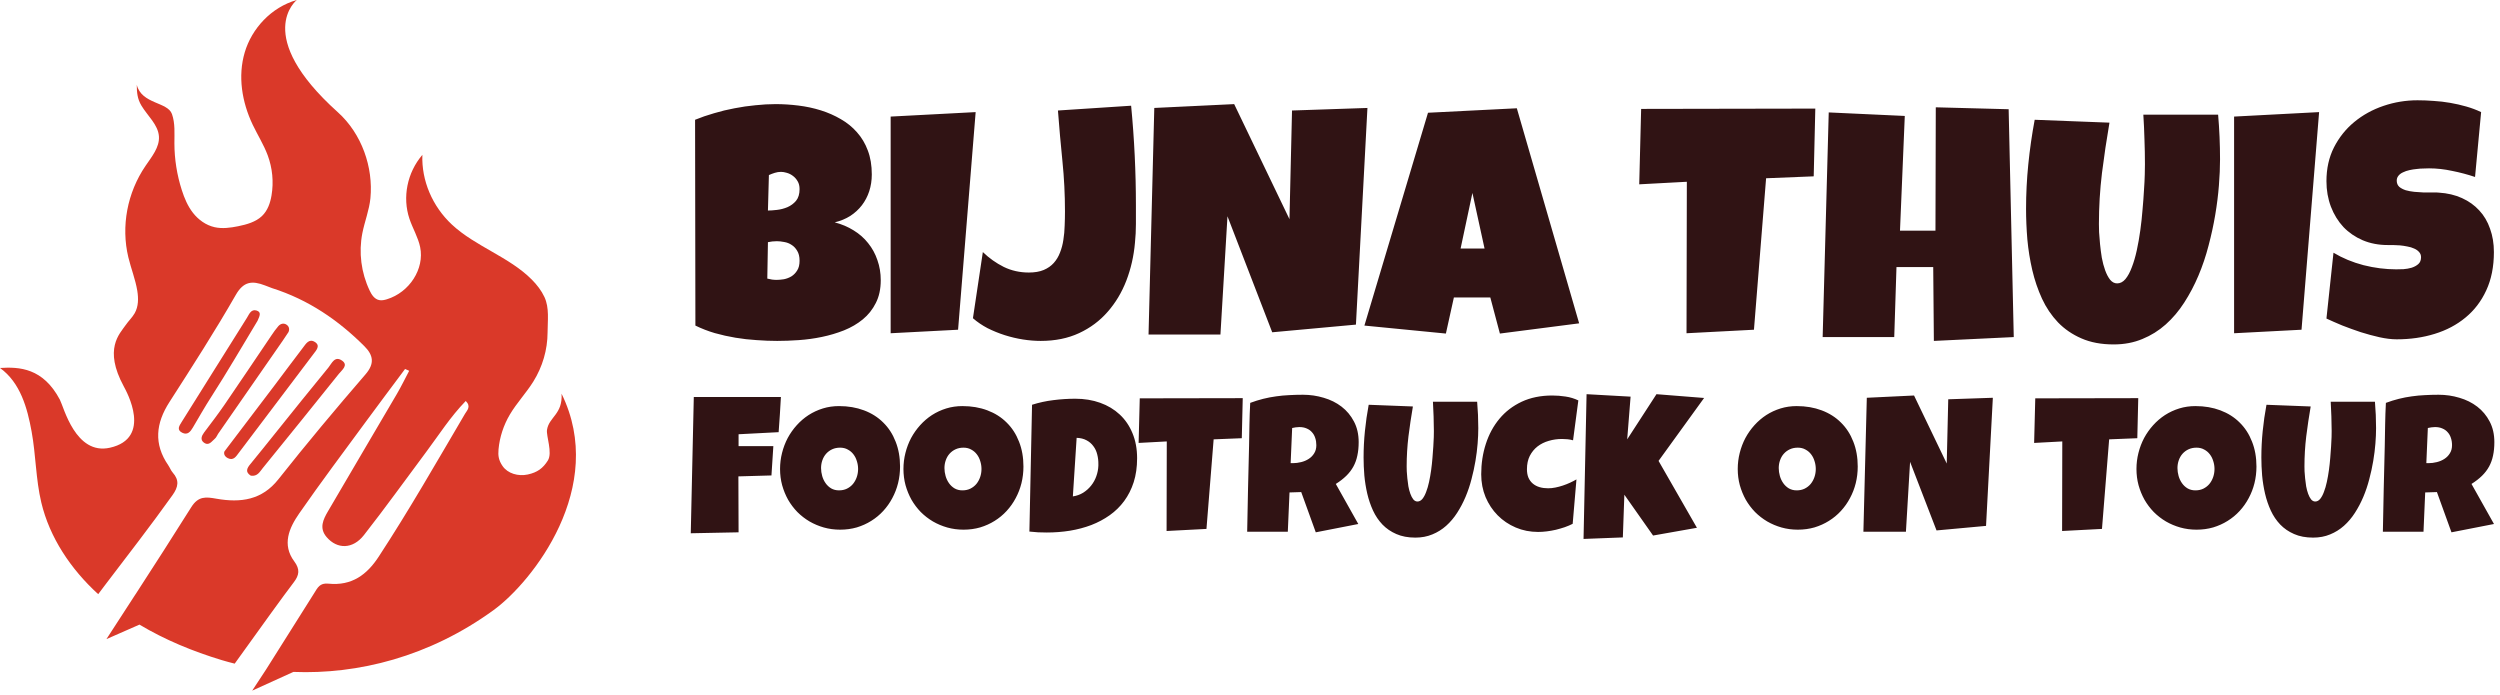 <svg width="356" height="99" viewBox="0 0 356 99" fill="none" xmlns="http://www.w3.org/2000/svg">
<path d="M79.966 56.064C80.147 58.988 78.173 59.379 77.894 61.207C77.76 62.085 78.711 64.464 78.014 65.576C77.317 66.687 76.517 67.27 75.16 67.567C73.803 67.863 72.295 67.439 71.556 66.35C71.014 65.555 70.904 64.906 70.991 63.971C71.152 62.244 71.706 60.547 72.607 59.025C73.577 57.386 74.93 55.961 75.94 54.343C77.258 52.229 77.967 49.798 77.974 47.361C77.978 45.674 78.251 43.844 77.527 42.295C77.1 41.379 76.464 40.556 75.734 39.82C72.529 36.585 67.686 35.092 64.347 31.976C61.562 29.378 60.005 25.7 60.146 22.053C57.984 24.574 57.275 28.091 58.306 31.157C58.764 32.519 59.541 33.793 59.83 35.193C60.466 38.272 58.318 41.631 55.087 42.618C54.732 42.727 54.351 42.809 53.986 42.731C53.316 42.587 52.917 41.964 52.642 41.384C51.425 38.827 51.059 35.937 51.601 33.19C51.931 31.523 52.585 29.91 52.748 28.221C53.169 23.836 51.529 19.054 48.106 15.98C35.91 5.023 42.261 0 42.261 0C38.614 1.039 35.855 4.064 34.851 7.456C33.846 10.847 34.447 14.525 35.977 17.744C36.672 19.205 37.554 20.596 38.117 22.105C38.795 23.927 38.987 25.901 38.669 27.806C38.49 28.887 38.121 29.991 37.292 30.775C36.411 31.607 35.14 31.968 33.907 32.217C32.809 32.439 31.662 32.596 30.568 32.353C29.311 32.073 28.239 31.28 27.483 30.314C26.727 29.348 26.259 28.218 25.892 27.078C25.197 24.918 24.841 22.667 24.835 20.414C24.831 19.012 24.959 17.575 24.488 16.242C23.869 14.483 20.169 14.854 19.476 12.073C19.484 13.178 19.558 14.069 20.138 15.037C21.012 16.499 22.516 17.753 22.632 19.419C22.74 20.967 21.607 22.317 20.715 23.631C18.115 27.454 17.219 32.228 18.274 36.633C18.659 38.238 19.289 39.793 19.552 41.419C19.725 42.49 19.725 43.635 19.183 44.596C18.836 45.209 18.292 45.711 17.891 46.296C17.029 47.551 14.737 49.685 17.618 55.008C18.04 55.787 21.715 62.395 15.65 63.757C10.752 64.856 9.087 57.978 8.525 56.913C6.131 52.388 2.753 52.225 0 52.399C2.905 54.488 3.894 58.11 4.503 61.458C5.112 64.805 5.092 68.238 5.88 71.553C7.062 76.52 10.053 81.022 13.983 84.61C14.307 84.182 14.627 83.75 14.953 83.321C18.186 79.073 21.461 74.854 24.558 70.518C25.399 69.34 25.564 68.393 24.594 67.293C24.325 66.987 24.189 66.584 23.956 66.247C21.868 63.212 22.186 60.27 24.126 57.254C27.365 52.212 30.609 47.166 33.579 41.989C34.69 40.051 35.912 39.946 37.736 40.646C38.07 40.774 38.404 40.9 38.738 41.029C43.934 42.677 48.188 45.607 51.876 49.287C53.155 50.565 53.388 51.757 52.045 53.312C47.807 58.219 43.646 63.192 39.635 68.259C37.31 71.197 34.301 71.633 30.802 71.013C29.333 70.753 28.247 70.614 27.241 72.214C24.627 76.373 21.974 80.51 19.297 84.633L19.293 84.629L15.155 91.01L19.861 88.944C23.478 91.11 27.471 92.758 31.579 94C32.182 94.181 32.797 94.348 33.42 94.503C37.014 89.488 40.511 84.641 41.829 82.927C42.624 81.894 42.74 81.064 41.904 79.942C40.128 77.553 41.161 75.194 42.611 73.106C45.704 68.651 48.976 64.304 52.191 59.922C54.005 57.451 55.851 55.001 57.682 52.543C57.878 52.629 58.072 52.715 58.267 52.801C57.689 53.897 57.149 55.014 56.521 56.087C53.259 61.662 49.963 67.219 46.709 72.798C46.024 73.972 45.405 75.202 46.519 76.491C48.021 78.232 50.233 78.226 51.819 76.204C54.865 72.318 57.736 68.314 60.686 64.363C62.505 61.924 64.135 59.356 66.323 57.099C67.126 57.896 66.503 58.441 66.222 58.916C62.204 65.746 58.277 72.622 53.921 79.28C52.275 81.795 50.132 83.461 46.752 83.111C45.533 82.985 45.221 83.702 44.761 84.433C43.019 87.192 40.252 91.582 37.883 95.346L35.912 98.347L41.78 95.681C50.934 96.048 61.128 93.546 70.307 86.862C75.789 82.87 86.508 69.372 79.966 56.064Z" fill="#DA3929"/>
<path d="M44.84 48.7C44.005 48.165 43.557 48.968 43.155 49.488C41.782 51.276 40.448 53.09 39.089 54.886C36.819 57.885 34.541 60.88 31.996 64.233C31.872 64.388 31.807 64.921 32.447 65.243C33.247 65.642 33.624 64.984 33.983 64.512C37.542 59.824 41.087 55.127 44.627 50.425C45.026 49.894 45.674 49.232 44.84 48.698V48.7Z" fill="#DA3929"/>
<path d="M35.654 66.081C35.158 66.679 34.889 67.217 35.715 67.737C36.666 67.875 36.994 67.177 37.402 66.675C41.038 62.203 44.659 57.72 48.261 53.225C48.697 52.682 49.63 52.011 48.724 51.363C47.662 50.603 47.236 51.766 46.782 52.317C44.205 55.44 41.686 58.606 39.148 61.758C37.986 63.2 36.837 64.652 35.656 66.081H35.654Z" fill="#DA3929"/>
<path d="M36.55 44.223C35.749 43.968 35.474 44.76 35.171 45.244C32.057 50.186 28.975 55.144 25.868 60.09C25.521 60.643 25.13 61.203 25.937 61.616C26.711 62.012 27.127 61.452 27.451 60.903C28.315 59.447 29.138 57.978 30.061 56.548C32.379 52.95 34.517 49.251 36.676 45.678C36.919 45.095 37.306 44.464 36.55 44.223Z" fill="#DA3929"/>
<path d="M40.78 46.219C40.362 45.956 39.92 46.114 39.627 46.451C39.266 46.866 38.952 47.317 38.647 47.771C36.428 51.047 34.231 54.337 31.992 57.602C31.065 58.952 30.063 60.26 29.073 61.572C28.704 62.062 28.492 62.615 29.015 63.011C29.753 63.569 30.16 62.825 30.609 62.456C30.814 62.288 30.902 62.001 31.057 61.777C34.132 57.343 37.21 52.914 40.285 48.48C40.558 48.086 40.816 47.686 41.081 47.289C41.263 46.864 41.167 46.464 40.778 46.219H40.78Z" fill="#DA3929"/>
<path d="M125.418 39.9C125.418 41.159 125.183 42.243 124.713 43.154C124.258 44.064 123.643 44.837 122.87 45.474C122.096 46.111 121.201 46.635 120.185 47.044C119.184 47.439 118.137 47.75 117.045 47.977C115.953 48.205 114.853 48.356 113.746 48.432C112.654 48.508 111.63 48.546 110.674 48.546C109.734 48.546 108.755 48.508 107.739 48.432C106.738 48.372 105.737 48.258 104.736 48.091C103.734 47.924 102.748 47.704 101.778 47.431C100.807 47.143 99.889 46.786 99.025 46.362L98.979 17.056C99.829 16.707 100.731 16.396 101.687 16.123C102.642 15.835 103.613 15.6 104.599 15.418C105.6 15.221 106.594 15.077 107.58 14.986C108.566 14.879 109.521 14.826 110.447 14.826C111.524 14.826 112.608 14.895 113.7 15.031C114.808 15.168 115.869 15.395 116.886 15.714C117.902 16.032 118.85 16.449 119.73 16.965C120.61 17.466 121.376 18.087 122.028 18.831C122.695 19.574 123.211 20.439 123.575 21.425C123.954 22.411 124.144 23.548 124.144 24.837C124.144 25.687 124.022 26.483 123.78 27.227C123.537 27.97 123.188 28.637 122.733 29.229C122.278 29.82 121.724 30.329 121.072 30.753C120.42 31.163 119.684 31.466 118.865 31.663C119.851 31.921 120.746 32.3 121.55 32.801C122.369 33.302 123.059 33.908 123.62 34.621C124.197 35.334 124.637 36.138 124.94 37.033C125.259 37.928 125.418 38.884 125.418 39.9ZM113.859 26.931C113.859 26.491 113.768 26.119 113.586 25.816C113.404 25.497 113.177 25.239 112.904 25.042C112.646 24.845 112.358 24.701 112.039 24.61C111.736 24.519 111.463 24.474 111.22 24.474C110.917 24.474 110.621 24.519 110.333 24.61C110.045 24.701 109.764 24.807 109.491 24.929L109.354 29.98C109.703 29.98 110.136 29.949 110.651 29.889C111.167 29.828 111.66 29.699 112.13 29.502C112.616 29.29 113.025 28.986 113.359 28.592C113.693 28.182 113.859 27.629 113.859 26.931ZM110.629 34.348C110.189 34.348 109.764 34.394 109.354 34.485L109.263 39.672C109.491 39.718 109.711 39.764 109.923 39.809C110.151 39.839 110.371 39.855 110.583 39.855C110.902 39.855 111.25 39.824 111.63 39.764C112.009 39.688 112.365 39.551 112.699 39.354C113.033 39.142 113.306 38.861 113.518 38.512C113.746 38.163 113.859 37.7 113.859 37.124C113.859 36.548 113.746 36.078 113.518 35.713C113.306 35.349 113.04 35.069 112.722 34.872C112.403 34.659 112.054 34.523 111.675 34.462C111.296 34.386 110.947 34.348 110.629 34.348ZM138.933 15.964L136.43 46.953L126.829 47.454V16.601L138.933 15.964ZM161.754 29.252C161.754 30.147 161.754 31.034 161.754 31.914C161.754 32.794 161.709 33.681 161.618 34.576C161.451 36.472 161.041 38.269 160.389 39.968C159.737 41.652 158.85 43.131 157.727 44.405C156.62 45.679 155.27 46.688 153.677 47.431C152.084 48.174 150.257 48.546 148.194 48.546C147.39 48.546 146.548 48.478 145.668 48.341C144.803 48.205 143.939 48 143.074 47.727C142.225 47.454 141.406 47.12 140.617 46.726C139.843 46.316 139.153 45.846 138.546 45.315L139.957 35.895C140.852 36.76 141.846 37.465 142.938 38.011C144.03 38.542 145.221 38.808 146.51 38.808C147.344 38.808 148.05 38.687 148.626 38.444C149.202 38.201 149.68 37.867 150.059 37.443C150.439 37.018 150.734 36.525 150.947 35.964C151.174 35.387 151.334 34.781 151.425 34.144C151.531 33.491 151.591 32.824 151.607 32.141C151.637 31.459 151.652 30.784 151.652 30.116C151.652 27.704 151.531 25.308 151.288 22.926C151.045 20.53 150.833 18.133 150.651 15.736L161.072 15.054C161.527 19.786 161.754 24.519 161.754 29.252ZM194.723 15.372L193.085 46.225L181.163 47.317L174.792 30.799L173.791 47.636H163.552L164.371 15.372L175.747 14.826L183.62 31.208L183.984 15.736L194.723 15.372ZM224.871 46.043L213.585 47.499L212.22 42.357H207.033L205.895 47.499L194.291 46.362L203.347 16.055L215.997 15.418L224.871 46.043ZM211.401 35.395L209.672 27.477L207.988 35.395H211.401ZM258.5 15.463L258.272 25.111L251.492 25.384L249.763 46.953L240.161 47.454L240.206 25.884L233.426 26.248L233.699 15.509L258.5 15.463ZM286.759 48L275.382 48.546L275.291 38.034H270.058L269.74 48H259.546L260.411 16.009L271.241 16.51L270.559 32.847H275.61L275.655 15.281L286.031 15.554L286.759 48ZM316.133 22.699C316.133 23.821 316.08 25.058 315.973 26.407C315.867 27.758 315.693 29.153 315.45 30.594C315.207 32.035 314.889 33.499 314.495 34.985C314.115 36.457 313.638 37.875 313.061 39.24C312.485 40.605 311.81 41.887 311.036 43.085C310.278 44.269 309.398 45.308 308.397 46.203C307.411 47.082 306.304 47.773 305.075 48.273C303.846 48.789 302.481 49.047 300.979 49.047C299.22 49.047 297.688 48.758 296.383 48.182C295.094 47.621 293.987 46.862 293.061 45.907C292.136 44.936 291.378 43.813 290.786 42.539C290.194 41.25 289.732 39.892 289.398 38.467C289.064 37.026 288.829 35.562 288.693 34.075C288.571 32.574 288.511 31.133 288.511 29.752C288.511 27.629 288.617 25.513 288.829 23.404C289.042 21.28 289.345 19.165 289.739 17.056L300.388 17.466C299.978 19.847 299.622 22.244 299.318 24.655C299.03 27.052 298.886 29.464 298.886 31.891C298.886 32.149 298.894 32.536 298.909 33.051C298.939 33.552 298.985 34.121 299.045 34.758C299.106 35.38 299.189 36.024 299.296 36.692C299.417 37.344 299.576 37.943 299.773 38.489C299.971 39.035 300.206 39.483 300.479 39.832C300.767 40.181 301.101 40.355 301.48 40.355C301.92 40.355 302.314 40.15 302.663 39.741C303.012 39.316 303.315 38.755 303.573 38.057C303.846 37.359 304.081 36.555 304.279 35.645C304.476 34.735 304.643 33.787 304.779 32.801C304.916 31.815 305.022 30.829 305.098 29.843C305.189 28.857 305.257 27.939 305.302 27.09C305.363 26.241 305.401 25.49 305.416 24.837C305.431 24.185 305.439 23.7 305.439 23.381C305.439 22.198 305.416 21.023 305.371 19.855C305.34 18.672 305.287 17.496 305.211 16.328H315.86C316.042 18.421 316.133 20.545 316.133 22.699ZM330.24 15.964L327.737 46.953L318.135 47.454V16.601L330.24 15.964ZM355.131 35.895C355.131 37.974 354.767 39.794 354.039 41.356C353.326 42.903 352.34 44.193 351.081 45.224C349.837 46.256 348.374 47.029 346.69 47.545C345.021 48.061 343.224 48.319 341.297 48.319C340.554 48.319 339.735 48.22 338.84 48.023C337.96 47.826 337.065 47.583 336.155 47.295C335.245 46.991 334.365 46.673 333.516 46.339C332.682 45.99 331.938 45.664 331.286 45.361L332.287 35.986C333.577 36.76 335.003 37.352 336.565 37.761C338.142 38.156 339.69 38.353 341.206 38.353C341.495 38.353 341.844 38.345 342.253 38.33C342.663 38.3 343.049 38.231 343.413 38.125C343.793 38.004 344.111 37.83 344.369 37.602C344.627 37.374 344.756 37.048 344.756 36.624C344.756 36.335 344.665 36.093 344.483 35.895C344.301 35.683 344.066 35.516 343.778 35.395C343.489 35.258 343.163 35.16 342.799 35.099C342.435 35.023 342.079 34.97 341.73 34.94C341.381 34.91 341.055 34.894 340.751 34.894C340.448 34.894 340.205 34.894 340.023 34.894C338.719 34.894 337.528 34.667 336.451 34.212C335.389 33.757 334.472 33.127 333.698 32.323C332.94 31.504 332.348 30.541 331.923 29.434C331.499 28.311 331.286 27.098 331.286 25.793C331.286 24.003 331.643 22.403 332.356 20.992C333.084 19.567 334.047 18.361 335.245 17.375C336.459 16.373 337.847 15.607 339.409 15.077C340.971 14.546 342.587 14.28 344.255 14.28C344.999 14.28 345.765 14.31 346.553 14.371C347.342 14.417 348.123 14.508 348.897 14.644C349.686 14.781 350.452 14.955 351.195 15.168C351.938 15.38 352.644 15.645 353.311 15.964L352.446 25.202C351.415 24.853 350.33 24.564 349.193 24.337C348.07 24.094 346.971 23.973 345.894 23.973C345.696 23.973 345.439 23.98 345.12 23.996C344.817 23.996 344.49 24.018 344.142 24.064C343.808 24.094 343.467 24.147 343.118 24.223C342.769 24.299 342.458 24.405 342.185 24.542C341.912 24.663 341.692 24.83 341.525 25.042C341.358 25.255 341.282 25.505 341.297 25.793C341.313 26.127 341.434 26.4 341.662 26.612C341.904 26.809 342.208 26.969 342.572 27.09C342.951 27.196 343.36 27.272 343.8 27.318C344.255 27.363 344.703 27.393 345.143 27.409C345.583 27.409 345.992 27.409 346.371 27.409C346.751 27.393 347.062 27.401 347.304 27.431C348.518 27.507 349.61 27.765 350.581 28.205C351.551 28.645 352.371 29.229 353.038 29.957C353.721 30.685 354.236 31.557 354.585 32.574C354.949 33.575 355.131 34.682 355.131 35.895Z" fill="#301314"/>
<path d="M111.201 56.535C111.147 57.379 111.098 58.213 111.053 59.038C111.008 59.863 110.95 60.697 110.878 61.541L105.173 61.837V63.532H110.124L109.855 67.703L105.146 67.837L105.173 75.802L98.365 75.937L98.796 56.535H111.201ZM128.167 66.438C128.167 67.254 128.073 68.043 127.884 68.806C127.696 69.559 127.422 70.268 127.064 70.932C126.714 71.595 126.283 72.205 125.772 72.761C125.27 73.309 124.7 73.779 124.063 74.174C123.435 74.569 122.749 74.878 122.005 75.103C121.26 75.318 120.471 75.425 119.637 75.425C118.829 75.425 118.058 75.322 117.322 75.116C116.596 74.91 115.914 74.623 115.277 74.255C114.641 73.878 114.062 73.43 113.542 72.909C113.031 72.38 112.591 71.797 112.223 71.16C111.864 70.515 111.582 69.824 111.376 69.088C111.178 68.353 111.08 67.586 111.08 66.788C111.08 66.007 111.174 65.245 111.362 64.5C111.551 63.747 111.82 63.038 112.169 62.375C112.528 61.711 112.959 61.101 113.461 60.545C113.963 59.989 114.524 59.509 115.143 59.105C115.771 58.702 116.448 58.388 117.174 58.163C117.901 57.939 118.668 57.827 119.475 57.827C120.776 57.827 121.96 58.029 123.027 58.432C124.104 58.836 125.018 59.415 125.772 60.168C126.534 60.913 127.122 61.819 127.534 62.886C127.956 63.944 128.167 65.128 128.167 66.438ZM122.193 66.788C122.193 66.402 122.135 66.03 122.018 65.671C121.91 65.303 121.749 64.98 121.534 64.702C121.318 64.415 121.049 64.186 120.726 64.016C120.413 63.837 120.049 63.747 119.637 63.747C119.215 63.747 118.838 63.823 118.506 63.976C118.175 64.128 117.888 64.339 117.645 64.608C117.412 64.868 117.233 65.178 117.107 65.536C116.982 65.886 116.919 66.258 116.919 66.653C116.919 67.03 116.973 67.407 117.08 67.783C117.188 68.16 117.349 68.501 117.565 68.806C117.78 69.111 118.045 69.358 118.358 69.546C118.681 69.734 119.054 69.828 119.475 69.828C119.897 69.828 120.273 69.748 120.605 69.586C120.946 69.416 121.233 69.192 121.466 68.913C121.7 68.626 121.879 68.299 122.005 67.931C122.13 67.564 122.193 67.182 122.193 66.788ZM145.738 66.438C145.738 67.254 145.644 68.043 145.456 68.806C145.267 69.559 144.994 70.268 144.635 70.932C144.285 71.595 143.855 72.205 143.343 72.761C142.841 73.309 142.272 73.779 141.635 74.174C141.007 74.569 140.321 74.878 139.576 75.103C138.832 75.318 138.042 75.425 137.208 75.425C136.401 75.425 135.629 75.322 134.894 75.116C134.167 74.91 133.486 74.623 132.849 74.255C132.212 73.878 131.634 73.43 131.113 72.909C130.602 72.38 130.163 71.797 129.795 71.16C129.436 70.515 129.153 69.824 128.947 69.088C128.75 68.353 128.651 67.586 128.651 66.788C128.651 66.007 128.745 65.245 128.934 64.5C129.122 63.747 129.391 63.038 129.741 62.375C130.1 61.711 130.53 61.101 131.033 60.545C131.535 59.989 132.095 59.509 132.714 59.105C133.342 58.702 134.019 58.388 134.746 58.163C135.473 57.939 136.239 57.827 137.047 57.827C138.347 57.827 139.531 58.029 140.599 58.432C141.675 58.836 142.59 59.415 143.343 60.168C144.106 60.913 144.693 61.819 145.106 62.886C145.527 63.944 145.738 65.128 145.738 66.438ZM139.764 66.788C139.764 66.402 139.706 66.03 139.59 65.671C139.482 65.303 139.321 64.98 139.105 64.702C138.89 64.415 138.621 64.186 138.298 64.016C137.984 63.837 137.621 63.747 137.208 63.747C136.787 63.747 136.41 63.823 136.078 63.976C135.746 64.128 135.459 64.339 135.217 64.608C134.984 64.868 134.804 65.178 134.679 65.536C134.553 65.886 134.49 66.258 134.49 66.653C134.49 67.03 134.544 67.407 134.652 67.783C134.759 68.16 134.921 68.501 135.136 68.806C135.351 69.111 135.616 69.358 135.93 69.546C136.253 69.734 136.625 69.828 137.047 69.828C137.468 69.828 137.845 69.748 138.177 69.586C138.518 69.416 138.805 69.192 139.038 68.913C139.271 68.626 139.451 68.299 139.576 67.931C139.702 67.564 139.764 67.182 139.764 66.788ZM161.924 65.254C161.924 66.51 161.763 67.644 161.44 68.658C161.117 69.662 160.664 70.559 160.081 71.349C159.507 72.129 158.82 72.802 158.022 73.367C157.224 73.932 156.349 74.398 155.399 74.766C154.448 75.125 153.434 75.394 152.358 75.573C151.29 75.744 150.192 75.829 149.062 75.829C148.64 75.829 148.227 75.82 147.824 75.802C147.42 75.775 147.007 75.739 146.586 75.695L146.963 57.639C147.949 57.325 148.963 57.105 150.003 56.979C151.053 56.845 152.093 56.778 153.125 56.778C154.407 56.778 155.587 56.97 156.663 57.356C157.74 57.742 158.668 58.298 159.448 59.025C160.229 59.751 160.834 60.639 161.265 61.688C161.704 62.738 161.924 63.926 161.924 65.254ZM156.408 66.115C156.417 65.631 156.363 65.164 156.246 64.716C156.139 64.267 155.955 63.873 155.695 63.532C155.443 63.182 155.12 62.904 154.726 62.698C154.331 62.482 153.86 62.366 153.313 62.348L152.775 70.689C153.313 70.609 153.802 70.434 154.241 70.165C154.681 69.887 155.058 69.55 155.372 69.156C155.695 68.752 155.941 68.308 156.112 67.824C156.291 67.33 156.39 66.824 156.408 66.303V66.115ZM176.966 56.697L176.831 62.402L172.822 62.563L171.8 75.318L166.122 75.614L166.149 62.859L162.139 63.074L162.301 56.724L176.966 56.697ZM193.475 62.967C193.475 63.666 193.412 64.303 193.286 64.877C193.17 65.442 192.981 65.963 192.721 66.438C192.461 66.913 192.125 67.353 191.712 67.756C191.299 68.16 190.802 68.546 190.219 68.913L193.421 74.618L187.366 75.802L185.294 70.071L183.626 70.124L183.384 75.722H177.598C177.643 73.676 177.684 71.64 177.719 69.613C177.764 67.586 177.814 65.55 177.867 63.505C177.885 62.473 177.903 61.451 177.921 60.437C177.939 59.424 177.975 58.401 178.029 57.37C178.657 57.136 179.276 56.944 179.886 56.791C180.496 56.639 181.106 56.522 181.715 56.441C182.334 56.352 182.958 56.293 183.586 56.266C184.222 56.23 184.873 56.212 185.536 56.212C186.559 56.212 187.546 56.356 188.496 56.643C189.456 56.921 190.304 57.343 191.039 57.908C191.775 58.473 192.362 59.177 192.802 60.02C193.25 60.863 193.475 61.845 193.475 62.967ZM187.447 63.397C187.447 63.02 187.393 62.675 187.286 62.361C187.187 62.047 187.034 61.778 186.828 61.554C186.631 61.321 186.38 61.141 186.075 61.016C185.779 60.881 185.429 60.814 185.025 60.814C184.846 60.814 184.671 60.827 184.501 60.854C184.33 60.872 184.164 60.904 184.003 60.949L183.787 65.954H184.11C184.496 65.954 184.886 65.904 185.281 65.805C185.684 65.707 186.043 65.554 186.357 65.348C186.68 65.142 186.94 64.877 187.138 64.554C187.344 64.231 187.447 63.846 187.447 63.397ZM210.508 60.975C210.508 61.639 210.477 62.37 210.414 63.169C210.351 63.967 210.248 64.792 210.104 65.644C209.961 66.496 209.772 67.362 209.539 68.241C209.315 69.111 209.032 69.95 208.692 70.757C208.351 71.564 207.952 72.322 207.494 73.031C207.046 73.73 206.525 74.345 205.933 74.874C205.35 75.394 204.696 75.802 203.969 76.098C203.243 76.403 202.435 76.556 201.547 76.556C200.507 76.556 199.601 76.385 198.829 76.044C198.067 75.713 197.412 75.264 196.865 74.699C196.318 74.125 195.87 73.461 195.52 72.708C195.17 71.945 194.896 71.142 194.699 70.299C194.502 69.447 194.363 68.582 194.282 67.703C194.21 66.815 194.174 65.963 194.174 65.146C194.174 63.891 194.237 62.639 194.363 61.392C194.488 60.137 194.668 58.886 194.901 57.639L201.197 57.881C200.955 59.289 200.744 60.706 200.565 62.133C200.395 63.55 200.309 64.976 200.309 66.411C200.309 66.564 200.314 66.792 200.323 67.097C200.341 67.393 200.368 67.73 200.404 68.106C200.44 68.474 200.489 68.855 200.552 69.25C200.623 69.636 200.718 69.99 200.834 70.313C200.951 70.636 201.09 70.9 201.251 71.107C201.422 71.313 201.619 71.416 201.843 71.416C202.103 71.416 202.337 71.295 202.543 71.053C202.749 70.802 202.929 70.47 203.081 70.057C203.243 69.644 203.382 69.169 203.498 68.631C203.615 68.093 203.713 67.532 203.794 66.949C203.875 66.366 203.938 65.783 203.983 65.2C204.036 64.617 204.077 64.074 204.104 63.572C204.139 63.07 204.162 62.626 204.171 62.24C204.18 61.854 204.184 61.567 204.184 61.379C204.184 60.679 204.171 59.984 204.144 59.294C204.126 58.594 204.095 57.899 204.05 57.208H210.346C210.454 58.446 210.508 59.702 210.508 60.975ZM224.756 57.02L224.003 62.698C223.743 62.626 223.483 62.577 223.222 62.55C222.962 62.523 222.702 62.509 222.442 62.509C221.778 62.509 221.146 62.599 220.545 62.778C219.944 62.949 219.41 63.213 218.944 63.572C218.486 63.931 218.119 64.379 217.841 64.918C217.572 65.456 217.437 66.088 217.437 66.815C217.437 67.281 217.509 67.685 217.652 68.025C217.805 68.366 218.016 68.649 218.285 68.873C218.554 69.097 218.872 69.263 219.24 69.371C219.608 69.479 220.011 69.532 220.451 69.532C220.783 69.532 221.128 69.496 221.487 69.425C221.846 69.353 222.2 69.259 222.55 69.142C222.899 69.026 223.24 68.891 223.572 68.739C223.904 68.586 224.209 68.429 224.487 68.268L223.949 74.591C223.599 74.771 223.218 74.932 222.805 75.076C222.402 75.21 221.985 75.331 221.554 75.439C221.123 75.538 220.693 75.614 220.262 75.668C219.832 75.722 219.419 75.748 219.025 75.748C217.885 75.748 216.823 75.538 215.836 75.116C214.849 74.694 213.993 74.116 213.266 73.38C212.54 72.645 211.966 71.779 211.544 70.784C211.131 69.779 210.925 68.698 210.925 67.541C210.925 66.007 211.145 64.563 211.584 63.209C212.024 61.845 212.67 60.653 213.522 59.63C214.374 58.607 215.428 57.8 216.684 57.208C217.948 56.616 219.401 56.32 221.043 56.32C221.662 56.32 222.294 56.37 222.94 56.468C223.595 56.567 224.2 56.751 224.756 57.02ZM242.664 56.67L236.179 65.631L241.642 75.156L235.399 76.26L231.308 70.447L231.093 76.529L225.496 76.744L225.927 56.132L232.196 56.482L231.712 62.563L235.883 56.132L242.664 56.67ZM264.541 66.438C264.541 67.254 264.447 68.043 264.258 68.806C264.07 69.559 263.796 70.268 263.438 70.932C263.088 71.595 262.657 72.205 262.146 72.761C261.644 73.309 261.074 73.779 260.437 74.174C259.809 74.569 259.123 74.878 258.379 75.103C257.634 75.318 256.845 75.425 256.011 75.425C255.204 75.425 254.432 75.322 253.697 75.116C252.97 74.91 252.288 74.623 251.652 74.255C251.015 73.878 250.436 73.43 249.916 72.909C249.405 72.38 248.965 71.797 248.597 71.16C248.239 70.515 247.956 69.824 247.75 69.088C247.552 68.353 247.454 67.586 247.454 66.788C247.454 66.007 247.548 65.245 247.736 64.5C247.925 63.747 248.194 63.038 248.544 62.375C248.902 61.711 249.333 61.101 249.835 60.545C250.338 59.989 250.898 59.509 251.517 59.105C252.145 58.702 252.822 58.388 253.549 58.163C254.275 57.939 255.042 57.827 255.849 57.827C257.15 57.827 258.334 58.029 259.401 58.432C260.478 58.836 261.393 59.415 262.146 60.168C262.908 60.913 263.496 61.819 263.909 62.886C264.33 63.944 264.541 65.128 264.541 66.438ZM258.567 66.788C258.567 66.402 258.509 66.03 258.392 65.671C258.285 65.303 258.123 64.98 257.908 64.702C257.693 64.415 257.424 64.186 257.101 64.016C256.787 63.837 256.423 63.747 256.011 63.747C255.589 63.747 255.213 63.823 254.881 63.976C254.549 64.128 254.262 64.339 254.02 64.608C253.786 64.868 253.607 65.178 253.481 65.536C253.356 65.886 253.293 66.258 253.293 66.653C253.293 67.03 253.347 67.407 253.455 67.783C253.562 68.16 253.724 68.501 253.939 68.806C254.154 69.111 254.419 69.358 254.733 69.546C255.056 69.734 255.428 69.828 255.849 69.828C256.271 69.828 256.648 69.748 256.98 69.586C257.32 69.416 257.607 69.192 257.841 68.913C258.074 68.626 258.253 68.299 258.379 67.931C258.504 67.564 258.567 67.182 258.567 66.788ZM283.781 56.643L282.812 74.887L275.762 75.533L271.995 65.765L271.403 75.722H265.348L265.833 56.643L272.56 56.32L277.215 66.007L277.43 56.858L283.781 56.643ZM304.487 56.697L304.353 62.402L300.343 62.563L299.321 75.318L293.643 75.614L293.67 62.859L289.66 63.074L289.822 56.724L304.487 56.697ZM321.319 66.438C321.319 67.254 321.225 68.043 321.036 68.806C320.848 69.559 320.574 70.268 320.215 70.932C319.866 71.595 319.435 72.205 318.924 72.761C318.421 73.309 317.852 73.779 317.215 74.174C316.587 74.569 315.901 74.878 315.157 75.103C314.412 75.318 313.623 75.425 312.789 75.425C311.981 75.425 311.21 75.322 310.474 75.116C309.748 74.91 309.066 74.623 308.429 74.255C307.792 73.878 307.214 73.43 306.694 72.909C306.182 72.38 305.743 71.797 305.375 71.16C305.016 70.515 304.734 69.824 304.528 69.088C304.33 68.353 304.232 67.586 304.232 66.788C304.232 66.007 304.326 65.245 304.514 64.5C304.702 63.747 304.972 63.038 305.321 62.375C305.68 61.711 306.111 61.101 306.613 60.545C307.115 59.989 307.676 59.509 308.295 59.105C308.923 58.702 309.6 58.388 310.326 58.163C311.053 57.939 311.82 57.827 312.627 57.827C313.928 57.827 315.112 58.029 316.179 58.432C317.255 58.836 318.17 59.415 318.924 60.168C319.686 60.913 320.274 61.819 320.686 62.886C321.108 63.944 321.319 65.128 321.319 66.438ZM315.345 66.788C315.345 66.402 315.287 66.03 315.17 65.671C315.062 65.303 314.901 64.98 314.686 64.702C314.47 64.415 314.201 64.186 313.878 64.016C313.564 63.837 313.201 63.747 312.789 63.747C312.367 63.747 311.99 63.823 311.658 63.976C311.327 64.128 311.039 64.339 310.797 64.608C310.564 64.868 310.385 65.178 310.259 65.536C310.134 65.886 310.071 66.258 310.071 66.653C310.071 67.03 310.125 67.407 310.232 67.783C310.34 68.16 310.501 68.501 310.717 68.806C310.932 69.111 311.196 69.358 311.51 69.546C311.833 69.734 312.206 69.828 312.627 69.828C313.049 69.828 313.425 69.748 313.757 69.586C314.098 69.416 314.385 69.192 314.618 68.913C314.852 68.626 315.031 68.299 315.157 67.931C315.282 67.564 315.345 67.182 315.345 66.788ZM338.352 60.975C338.352 61.639 338.321 62.37 338.258 63.169C338.195 63.967 338.092 64.792 337.948 65.644C337.805 66.496 337.617 67.362 337.383 68.241C337.159 69.111 336.877 69.95 336.536 70.757C336.195 71.564 335.796 72.322 335.338 73.031C334.89 73.73 334.369 74.345 333.778 74.874C333.194 75.394 332.54 75.802 331.813 76.098C331.087 76.403 330.279 76.556 329.391 76.556C328.351 76.556 327.445 76.385 326.674 76.044C325.911 75.713 325.256 75.264 324.709 74.699C324.162 74.125 323.714 73.461 323.364 72.708C323.014 71.945 322.74 71.142 322.543 70.299C322.346 69.447 322.207 68.582 322.126 67.703C322.054 66.815 322.018 65.963 322.018 65.146C322.018 63.891 322.081 62.639 322.207 61.392C322.332 60.137 322.512 58.886 322.745 57.639L329.042 57.881C328.799 59.289 328.589 60.706 328.409 62.133C328.239 63.55 328.154 64.976 328.154 66.411C328.154 66.564 328.158 66.792 328.167 67.097C328.185 67.393 328.212 67.73 328.248 68.106C328.284 68.474 328.333 68.855 328.396 69.25C328.467 69.636 328.562 69.99 328.678 70.313C328.795 70.636 328.934 70.9 329.095 71.107C329.266 71.313 329.463 71.416 329.687 71.416C329.947 71.416 330.181 71.295 330.387 71.053C330.593 70.802 330.773 70.47 330.925 70.057C331.087 69.644 331.226 69.169 331.342 68.631C331.459 68.093 331.558 67.532 331.638 66.949C331.719 66.366 331.782 65.783 331.827 65.2C331.88 64.617 331.921 64.074 331.948 63.572C331.984 63.07 332.006 62.626 332.015 62.24C332.024 61.854 332.028 61.567 332.028 61.379C332.028 60.679 332.015 59.984 331.988 59.294C331.97 58.594 331.939 57.899 331.894 57.208H338.191C338.298 58.446 338.352 59.702 338.352 60.975ZM355.197 62.967C355.197 63.666 355.134 64.303 355.009 64.877C354.892 65.442 354.704 65.963 354.444 66.438C354.183 66.913 353.847 67.353 353.434 67.756C353.022 68.16 352.524 68.546 351.941 68.913L355.143 74.618L349.089 75.802L347.017 70.071L345.348 70.124L345.106 75.722H339.321C339.366 73.676 339.406 71.64 339.442 69.613C339.487 67.586 339.536 65.55 339.59 63.505C339.608 62.473 339.626 61.451 339.644 60.437C339.662 59.424 339.697 58.401 339.751 57.37C340.379 57.136 340.998 56.944 341.608 56.791C342.218 56.639 342.828 56.522 343.438 56.441C344.057 56.352 344.68 56.293 345.308 56.266C345.945 56.23 346.595 56.212 347.259 56.212C348.281 56.212 349.268 56.356 350.219 56.643C351.179 56.921 352.026 57.343 352.762 57.908C353.497 58.473 354.085 59.177 354.524 60.02C354.973 60.863 355.197 61.845 355.197 62.967ZM349.169 63.397C349.169 63.02 349.116 62.675 349.008 62.361C348.909 62.047 348.757 61.778 348.55 61.554C348.353 61.321 348.102 61.141 347.797 61.016C347.501 60.881 347.151 60.814 346.748 60.814C346.568 60.814 346.393 60.827 346.223 60.854C346.052 60.872 345.886 60.904 345.725 60.949L345.51 65.954H345.833C346.218 65.954 346.609 65.904 347.003 65.805C347.407 65.707 347.766 65.554 348.08 65.348C348.402 65.142 348.663 64.877 348.86 64.554C349.066 64.231 349.169 63.846 349.169 63.397Z" fill="#301314"/>
</svg>
